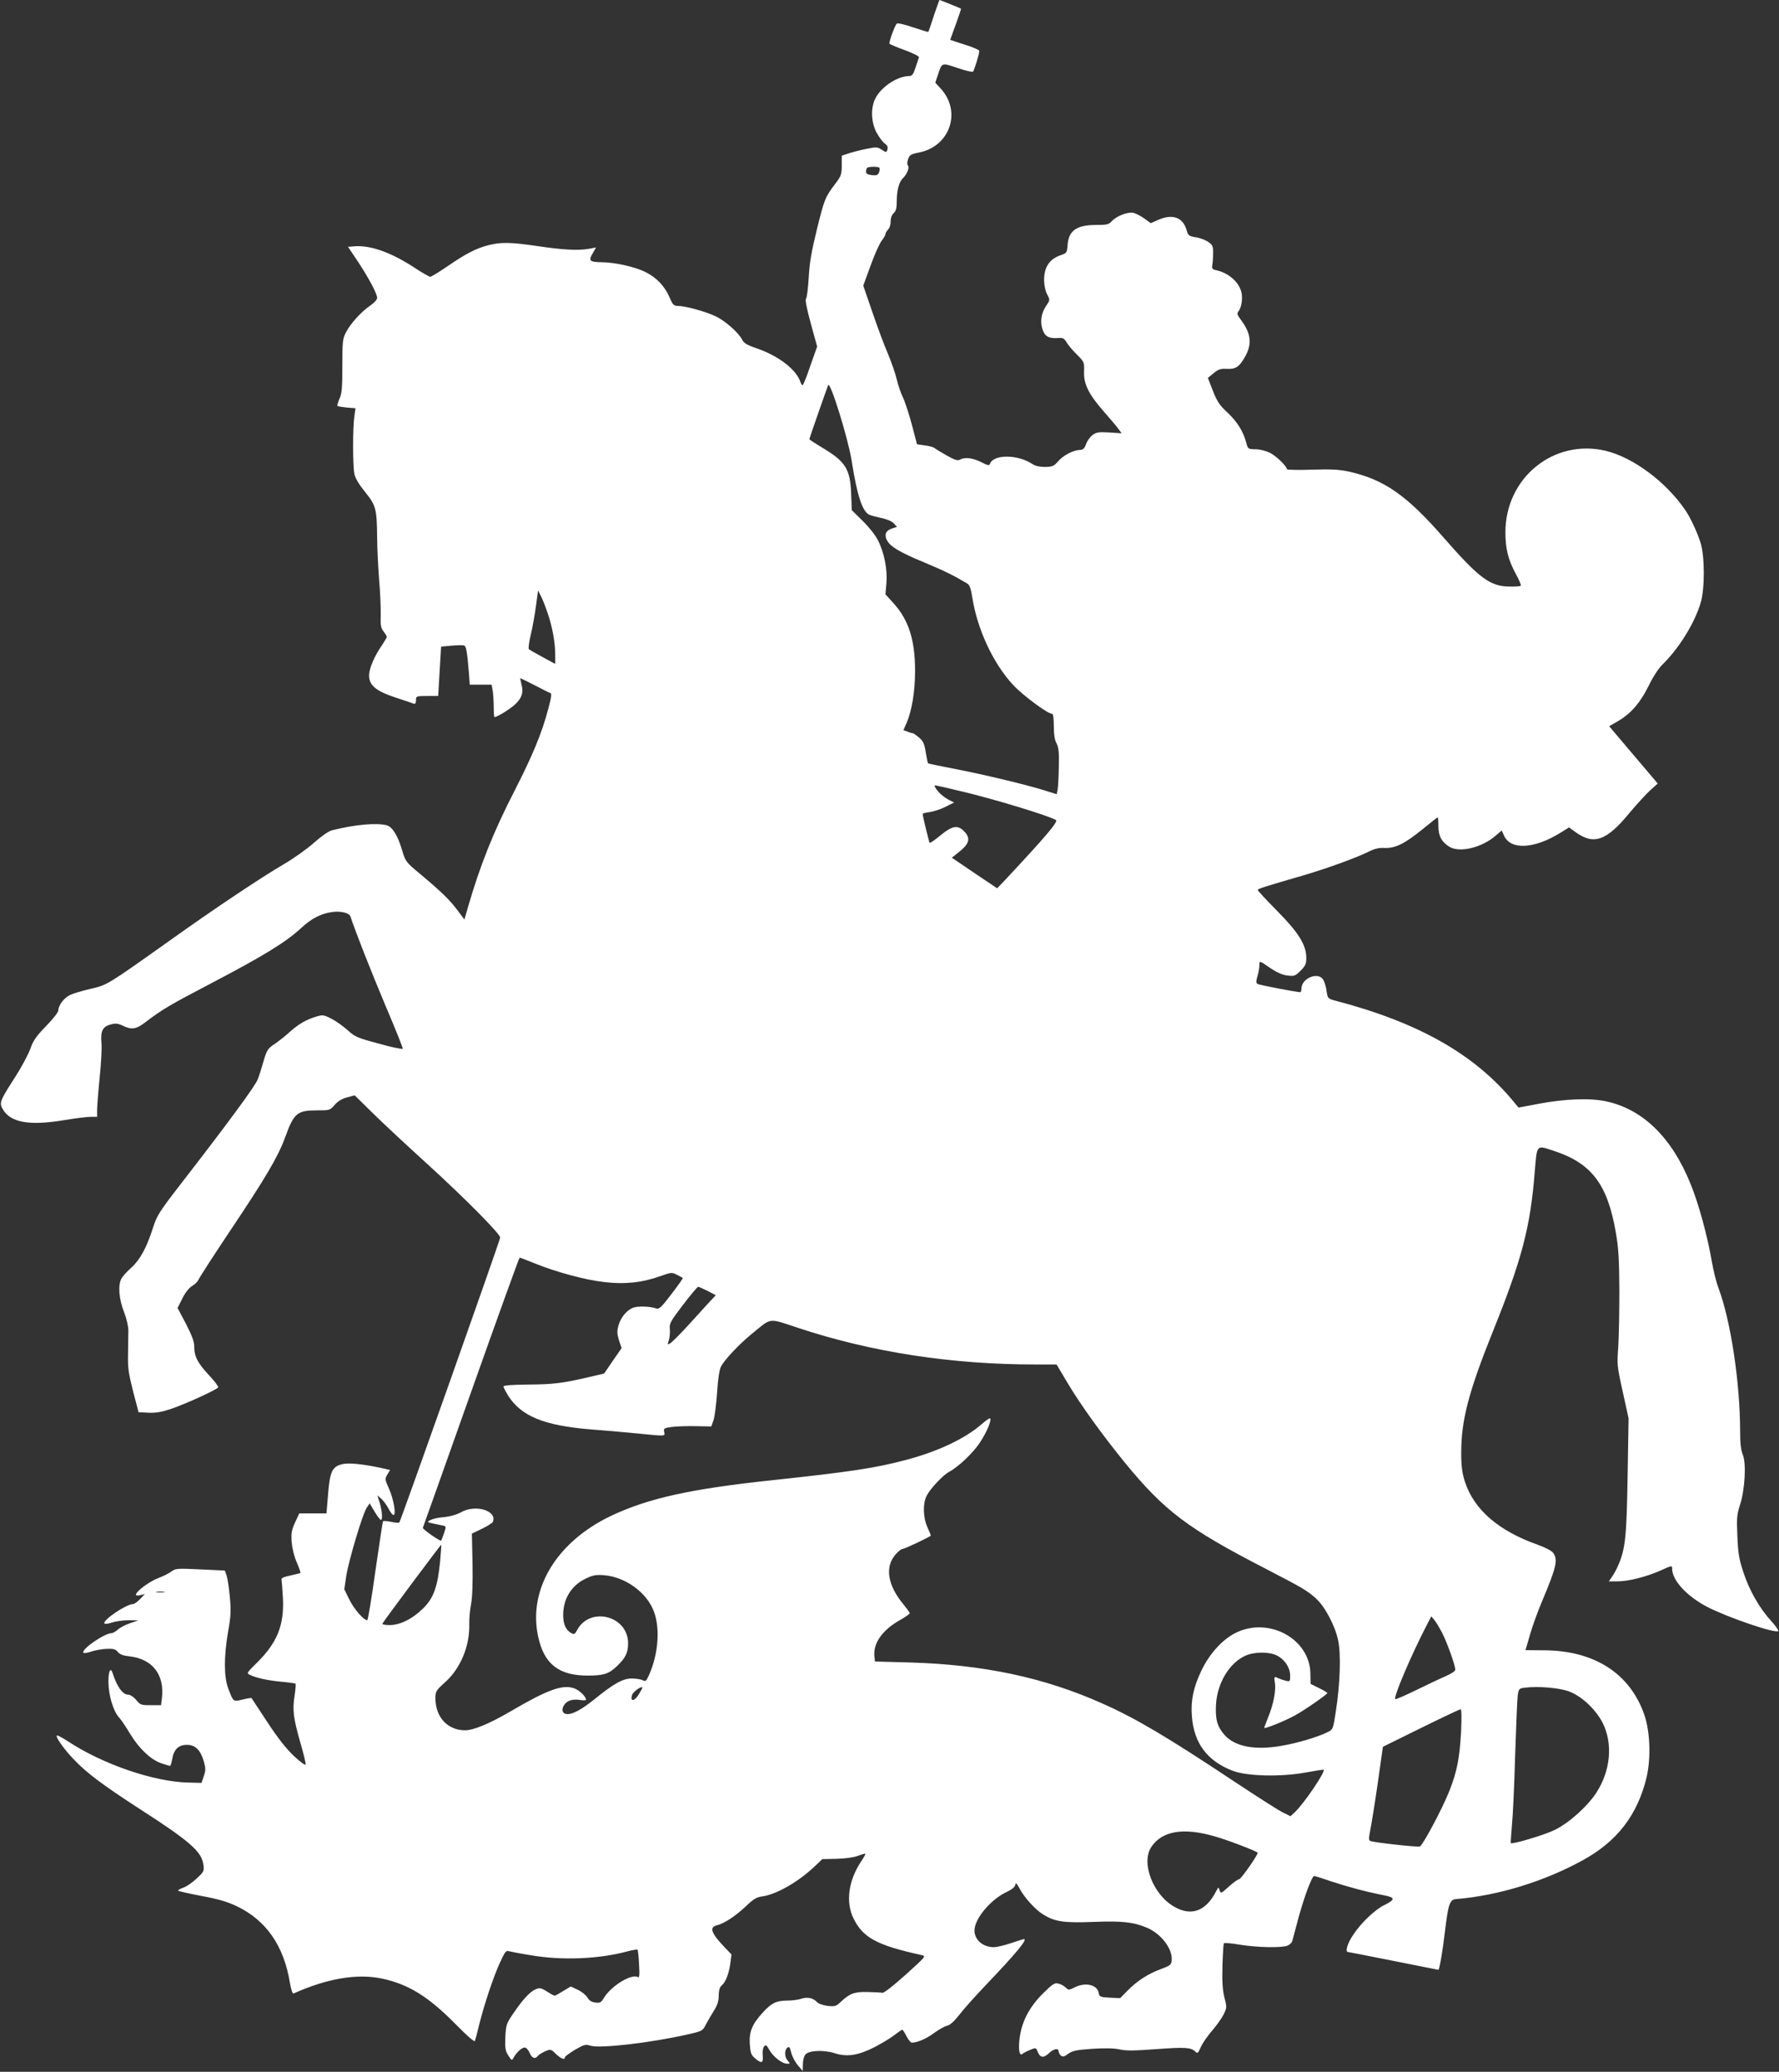 <?xml version="1.0" standalone="no"?>
<!DOCTYPE svg PUBLIC "-//W3C//DTD SVG 20010904//EN"
 "http://www.w3.org/TR/2001/REC-SVG-20010904/DTD/svg10.dtd">
<svg version="1.0" xmlns="http://www.w3.org/2000/svg"
 width="1099pt" height="1280pt" viewBox="0 0 1099 1280"
 preserveAspectRatio="xMidYMid meet">
<rect x="0" y="0" width="1099" height="1280" fill="#333333" stroke="none"/>
<g transform="translate(0,1280) scale(0.1,-0.1)"
fill="#ffffff" stroke="none">
<path d="M5769 12703 c-17 -54 -33 -99 -34 -100 -1 -2 -43 11 -94 28 -52 18
-96 28 -101 23 -13 -13 -50 -116 -45 -124 3 -4 45 -22 95 -40 52 -19 89 -38
87 -44 -2 -6 -12 -35 -21 -63 -14 -43 -22 -53 -40 -53 -76 0 -182 -74 -213
-148 -25 -60 -20 -142 13 -203 16 -28 38 -58 50 -66 14 -9 20 -21 17 -33 -6
-24 -7 -24 -39 -3 -23 15 -33 15 -87 4 -34 -6 -83 -19 -109 -27 l-48 -16 0
-60 c0 -55 -4 -66 -39 -112 -64 -85 -68 -95 -114 -281 -34 -138 -46 -208 -51
-300 -4 -65 -11 -124 -17 -131 -6 -7 5 -61 30 -153 l39 -142 -42 -119 c-22
-66 -44 -120 -48 -120 -4 0 -9 9 -13 19 -24 76 -132 160 -265 207 -63 21 -85
34 -95 55 -23 44 -102 114 -160 143 -61 30 -191 66 -237 66 -25 0 -32 7 -49
47 -32 75 -82 128 -153 163 -65 32 -186 59 -271 60 -72 1 -81 9 -54 54 l21 37
-43 -8 c-66 -12 -159 -7 -315 16 -168 25 -230 26 -307 6 -75 -19 -139 -52
-254 -131 -51 -35 -99 -64 -105 -64 -6 0 -54 27 -105 61 -140 91 -269 136
-366 127 l-37 -3 57 -85 c68 -102 123 -204 123 -230 0 -11 -18 -31 -43 -48
-56 -39 -120 -109 -149 -164 -21 -40 -23 -55 -23 -208 0 -136 -3 -172 -18
-204 -9 -22 -15 -41 -12 -44 3 -3 29 -7 58 -10 l53 -4 -7 -52 c-10 -69 -10
-301 0 -352 5 -28 27 -64 66 -113 68 -84 73 -105 75 -281 0 -63 6 -180 12
-260 7 -80 11 -179 10 -221 -2 -63 1 -79 18 -101 11 -14 20 -29 20 -33 0 -3
-14 -26 -30 -51 -47 -67 -80 -145 -80 -187 0 -61 43 -97 165 -137 55 -18 106
-35 112 -38 8 -2 13 5 13 22 0 25 1 26 69 26 l68 0 9 153 9 152 65 6 c36 3 70
4 77 1 13 -4 19 -39 29 -159 l6 -83 68 0 67 0 7 -37 c3 -21 6 -66 6 -100 0
-35 2 -63 5 -63 17 0 91 46 125 76 44 40 56 77 41 128 -5 20 -8 36 -6 36 2 0
41 -20 87 -43 46 -24 89 -46 97 -48 11 -4 8 -24 -13 -102 -38 -145 -95 -283
-207 -502 -132 -257 -213 -461 -289 -723 l-21 -73 -44 59 c-48 63 -92 107
-230 223 -89 74 -90 76 -112 150 -26 87 -59 140 -93 150 -62 17 -198 5 -340
-31 -21 -6 -66 -37 -113 -79 -43 -38 -126 -97 -185 -131 -140 -82 -422 -270
-702 -470 -390 -277 -386 -275 -490 -299 -51 -12 -108 -29 -127 -38 -37 -17
-73 -65 -73 -97 0 -10 -34 -53 -76 -96 -61 -63 -79 -89 -97 -141 -13 -35 -55
-114 -95 -176 -93 -144 -98 -157 -74 -197 47 -81 163 -102 375 -67 70 12 145
21 167 21 l40 0 0 41 c0 23 7 114 16 203 9 88 14 183 11 211 -7 73 7 103 55
115 33 9 46 8 81 -9 52 -24 79 -20 137 25 107 81 149 105 418 246 307 161 448
247 541 333 66 62 128 93 199 101 50 6 100 -7 107 -28 31 -95 129 -343 216
-550 61 -143 109 -263 107 -267 -2 -5 -68 9 -147 31 -133 36 -147 41 -194 84
-28 25 -73 57 -101 71 -45 23 -53 24 -90 13 -63 -19 -107 -44 -162 -92 -27
-25 -70 -59 -96 -77 -44 -29 -49 -38 -69 -104 -11 -40 -27 -91 -36 -114 -14
-40 -187 -275 -491 -667 -120 -156 -133 -177 -158 -255 -38 -119 -79 -195
-134 -244 -26 -23 -53 -53 -60 -67 -22 -40 -15 -127 16 -205 16 -41 27 -89 27
-115 0 -25 -1 -90 -2 -145 -2 -85 3 -119 31 -230 l34 -130 61 -3 c45 -2 81 4
135 22 93 31 292 122 296 135 2 6 -24 40 -58 76 -69 74 -90 115 -90 176 0 31
-14 67 -51 140 l-52 98 29 58 c18 36 41 66 61 78 18 11 35 28 39 38 3 10 93
149 199 308 217 324 293 453 336 571 56 154 74 168 203 168 72 0 75 1 103 33
19 23 44 38 76 47 l48 13 117 -115 c64 -63 216 -204 337 -314 230 -210 445
-427 445 -450 0 -15 -615 -1752 -623 -1760 -3 -3 -26 -2 -51 4 -26 5 -48 7
-50 3 -2 -3 -23 -142 -47 -308 -23 -167 -46 -303 -50 -303 -22 0 -82 69 -110
126 l-32 65 12 81 c15 96 100 382 126 422 l19 28 30 -51 c17 -28 34 -51 39
-51 12 0 8 53 -7 105 l-15 47 26 -23 c14 -13 34 -41 44 -61 11 -21 24 -38 30
-38 18 0 1 98 -28 163 -25 56 -26 60 -10 87 l17 28 -52 12 c-115 25 -206 34
-244 24 -62 -15 -76 -46 -87 -184 l-10 -120 -84 0 -84 0 -26 -56 c-22 -48 -25
-66 -21 -123 4 -41 16 -89 32 -125 14 -33 24 -61 22 -64 -3 -2 -31 -9 -63 -16
-42 -9 -57 -16 -54 -26 2 -8 6 -60 9 -116 8 -165 -36 -273 -159 -395 -66 -65
-67 -67 -44 -77 43 -20 109 -34 193 -42 45 -4 85 -10 88 -12 2 -3 0 -36 -6
-74 -14 -87 -8 -138 36 -292 20 -67 34 -128 32 -134 -2 -6 -35 18 -72 53 -47
44 -99 110 -164 209 -53 80 -97 147 -98 149 -2 2 -26 -2 -55 -9 -59 -14 -57
-16 -89 69 -27 71 -27 196 -1 349 17 95 19 130 11 215 -5 56 -14 116 -20 133
l-11 31 -151 7 c-143 7 -153 6 -179 -13 -16 -12 -52 -30 -82 -41 -53 -20 -137
-82 -137 -102 0 -6 11 -7 28 -3 l27 7 -29 -31 c-17 -17 -36 -31 -43 -31 -42 0
-190 -100 -178 -120 3 -5 24 -2 47 6 22 7 68 14 102 14 l61 -1 -53 -18 c-29
-10 -63 -28 -75 -40 -13 -11 -30 -21 -38 -21 -44 -1 -187 -99 -174 -121 3 -4
25 -1 48 7 23 8 66 16 95 17 44 2 56 -2 70 -19 12 -15 33 -23 71 -27 144 -16
220 -115 201 -262 l-5 -40 -64 0 c-59 0 -65 2 -90 33 -15 18 -37 32 -49 32
-34 0 -69 49 -96 133 -13 40 -26 13 -26 -53 0 -82 30 -182 65 -220 13 -14 44
-60 69 -102 55 -91 128 -160 193 -182 26 -9 50 -16 54 -16 3 0 9 19 13 42 10
60 39 88 92 88 51 0 84 -33 104 -105 11 -41 11 -54 -1 -89 l-14 -41 -81 2
c-212 4 -532 114 -746 256 -38 25 -68 40 -68 33 0 -19 50 -88 109 -149 77 -81
179 -157 398 -299 317 -204 389 -267 400 -349 5 -37 3 -43 -40 -83 -25 -24
-62 -50 -81 -57 -20 -7 -36 -16 -36 -19 0 -4 64 -18 142 -33 108 -20 162 -36
223 -65 180 -87 289 -244 326 -472 8 -44 16 -69 23 -66 210 94 393 124 546 92
163 -35 285 -110 452 -279 75 -76 119 -115 122 -106 3 8 15 52 26 99 32 128
88 296 128 383 31 68 38 78 56 72 12 -3 73 -15 136 -25 193 -33 420 -24 600
25 30 8 56 12 59 9 2 -2 7 -43 9 -91 4 -65 2 -84 -7 -78 -38 23 -164 -53 -210
-128 -17 -29 -25 -33 -53 -29 -24 3 -38 12 -49 31 -9 15 -36 37 -60 48 l-43
20 -47 -28 c-25 -16 -49 -29 -53 -29 -3 0 -25 12 -47 26 -36 23 -45 24 -70 14
-35 -15 -81 -65 -139 -151 -41 -60 -44 -68 -48 -144 -3 -69 0 -85 18 -114 21
-32 23 -33 32 -15 18 33 51 64 69 64 9 0 22 -13 29 -29 15 -36 34 -45 52 -24
7 9 28 22 47 30 32 14 35 13 65 -16 32 -31 56 -40 56 -21 0 5 28 25 62 46 57
33 66 35 97 25 60 -18 378 19 599 70 90 20 93 22 112 60 11 21 34 60 50 86 22
35 30 59 30 94 0 30 6 51 16 60 26 21 45 69 55 133 l8 61 -43 45 c-82 86 -96
123 -48 135 46 11 114 56 177 115 50 48 68 59 106 64 89 13 225 92 326 189
l43 41 87 2 c52 1 106 8 132 18 24 9 45 15 47 13 2 -2 -10 -23 -26 -47 -79
-119 -97 -251 -47 -353 59 -119 144 -165 421 -226 28 -6 25 -9 -99 -121 -76
-68 -134 -114 -144 -112 -9 2 -50 4 -91 5 -82 2 -111 -9 -166 -61 -28 -27 -35
-29 -80 -25 -29 4 -56 13 -67 24 -24 26 -61 33 -98 20 -18 -6 -56 -11 -86 -11
-66 0 -97 -15 -150 -73 -66 -72 -86 -119 -81 -195 4 -55 8 -68 32 -88 40 -35
52 -31 48 16 -3 23 1 47 8 56 11 13 16 10 34 -23 24 -41 78 -83 109 -83 19 0
19 1 4 18 -21 23 -22 65 -3 81 11 9 16 3 24 -31 6 -24 25 -59 41 -78 l30 -35
1 41 c0 22 6 48 14 59 19 27 112 32 182 10 78 -25 146 -14 250 39 45 24 100
57 122 75 22 17 43 31 46 31 3 0 15 -18 26 -40 11 -22 26 -40 33 -40 34 0 91
25 138 60 29 21 65 42 81 45 19 5 43 27 75 68 26 34 101 118 167 187 187 196
256 280 231 280 -2 0 -38 -11 -79 -25 -41 -14 -89 -25 -106 -25 -68 0 -120 45
-120 103 0 73 102 194 201 239 31 15 49 30 51 43 3 16 8 11 27 -23 28 -54 94
-127 142 -158 75 -47 129 -55 314 -48 179 7 247 -1 331 -36 90 -39 161 -134
152 -205 -3 -24 -11 -30 -65 -50 -78 -28 -148 -73 -207 -133 l-46 -47 -64 3
c-60 3 -64 5 -69 31 -10 50 -84 66 -149 32 -35 -17 -37 -17 -55 0 -10 10 -30
21 -45 24 -23 6 -35 -2 -96 -62 -80 -80 -126 -166 -141 -261 -12 -74 -5 -128
14 -112 6 5 28 17 48 25 37 15 37 15 47 -10 14 -38 37 -42 69 -11 29 28 61 35
61 12 0 -7 6 -19 14 -26 12 -9 21 -7 45 11 26 19 50 24 148 31 81 5 135 4 171
-4 40 -9 92 -8 225 2 178 13 214 11 241 -15 13 -14 17 -11 34 27 10 24 42 70
71 103 28 33 60 78 71 101 19 39 20 44 4 103 -11 46 -15 98 -12 196 2 73 6
136 9 139 3 4 48 0 100 -9 105 -17 255 -20 292 -6 13 5 27 18 30 28 3 10 21
79 41 153 35 126 81 250 95 250 3 0 51 -15 106 -34 100 -33 218 -65 327 -86
67 -13 68 -26 2 -59 -59 -28 -144 -109 -194 -184 -36 -53 -52 -107 -32 -107 4
0 130 -25 281 -55 151 -30 276 -55 277 -55 6 0 26 113 40 233 21 175 30 201
69 204 259 21 545 109 783 240 213 117 338 280 394 512 28 121 22 285 -15 390
-89 252 -306 392 -613 395 l-120 1 28 96 c15 53 49 146 74 205 89 212 100 257
69 300 -8 12 -48 33 -92 49 -245 86 -398 218 -454 393 -16 51 -22 92 -22 177
0 202 46 377 198 755 177 440 229 638 256 978 15 175 8 168 120 131 231 -76
330 -206 381 -503 17 -98 21 -167 22 -361 0 -132 -3 -289 -7 -350 -8 -105 -7
-117 28 -274 l36 -164 -6 -355 c-6 -371 -14 -451 -56 -548 -10 -26 -29 -59
-40 -75 l-20 -29 54 0 c68 0 182 29 270 69 66 30 67 30 67 9 0 -72 91 -170
217 -236 129 -66 422 -166 439 -149 4 3 -17 32 -45 63 -72 79 -136 191 -172
304 -26 78 -32 117 -36 220 -5 111 -3 133 17 195 30 95 39 255 16 309 -11 27
-16 69 -16 141 0 302 -58 686 -134 888 -14 37 -32 111 -41 164 -26 153 -80
352 -129 473 -116 291 -297 468 -526 516 -98 21 -255 15 -417 -16 l-122 -23
-28 34 c-243 296 -591 493 -1109 628 -40 11 -42 13 -49 59 -3 26 -13 57 -21
70 -32 50 -133 8 -134 -55 0 -13 -3 -23 -7 -23 -23 0 -253 44 -264 51 -10 6
-10 16 -1 47 7 22 12 52 12 66 0 32 -2 33 72 -18 38 -25 72 -40 102 -43 42 -5
48 -3 81 30 29 29 35 42 35 79 0 80 -49 158 -182 292 -65 66 -118 123 -118
127 0 8 32 18 290 93 145 43 323 108 395 144 36 18 63 25 97 23 67 -3 124 25
234 114 50 41 93 75 96 75 2 0 4 -24 4 -53 0 -62 19 -98 67 -128 63 -40 203
-6 288 69 l36 31 16 -35 c42 -86 184 -79 344 19 l56 35 40 -29 c113 -82 192
-54 333 118 44 52 101 115 127 139 l48 43 -150 177 -150 177 57 33 c79 47 136
113 188 219 26 54 61 107 85 130 101 99 197 253 235 380 26 84 26 286 0 370
-21 67 -64 160 -98 208 -120 173 -321 322 -490 362 -320 75 -618 -167 -618
-504 0 -102 17 -170 66 -260 19 -35 32 -66 29 -70 -4 -3 -34 -6 -68 -5 -121 0
-190 52 -410 304 -228 261 -366 357 -583 406 -61 13 -109 16 -230 12 -85 -3
-154 -1 -154 3 0 18 -65 81 -104 101 -24 12 -61 22 -89 22 -47 1 -48 2 -58 41
-19 71 -56 129 -115 185 -49 45 -65 69 -91 135 l-31 80 35 29 c29 24 44 29 79
27 57 -3 78 10 114 72 47 82 40 146 -27 235 -20 26 -22 36 -13 47 20 24 29 84
18 123 -16 61 -80 116 -153 132 -25 5 -29 10 -26 31 3 13 5 46 5 74 1 44 -2
51 -31 71 -18 12 -53 25 -77 28 -41 7 -46 10 -55 43 -23 81 -88 104 -179 63
l-43 -19 -40 29 c-22 16 -53 32 -69 35 -34 7 -105 -21 -134 -54 -16 -18 -30
-21 -93 -21 -123 0 -172 -35 -178 -126 -3 -44 -5 -48 -40 -60 -72 -24 -105
-74 -105 -156 1 -31 8 -67 19 -87 18 -34 18 -35 -5 -69 -31 -45 -39 -95 -25
-143 14 -46 38 -61 92 -58 35 3 42 0 58 -26 10 -17 38 -51 64 -76 45 -45 46
-47 44 -105 -3 -77 29 -141 124 -249 39 -44 79 -92 89 -106 l19 -26 -77 5
c-67 4 -80 1 -104 -17 -15 -12 -33 -37 -39 -56 -10 -27 -19 -35 -39 -35 -39
-1 -103 -34 -134 -71 -25 -29 -34 -33 -80 -34 -33 0 -61 6 -78 18 -91 60 -239
61 -262 2 -5 -13 -12 -12 -55 10 -53 26 -100 32 -131 15 -14 -8 -32 -2 -82 26
-35 20 -68 40 -75 46 -6 5 -33 13 -60 16 l-48 7 -32 122 c-18 67 -43 144 -56
170 -13 26 -29 75 -37 108 -7 33 -32 105 -55 160 -24 55 -67 172 -97 260 l-55
160 46 126 c25 69 56 138 69 153 12 16 22 33 22 39 0 6 7 19 17 29 9 10 16 32
15 50 0 20 7 40 19 51 15 14 19 31 19 76 0 66 15 119 39 141 24 22 41 66 30
77 -6 6 -5 21 1 39 9 27 18 32 70 42 189 39 261 251 133 393 l-35 38 16 48
c26 78 22 76 121 43 49 -17 92 -27 96 -23 8 9 39 110 39 128 0 6 -40 24 -90
39 -49 16 -90 29 -90 30 0 0 16 44 35 96 19 52 33 95 32 96 -3 3 -130 54 -133
54 -1 0 -17 -44 -35 -97z m-336 -940 c3 -5 1 -17 -3 -29 -7 -16 -15 -19 -44
-16 -26 3 -36 9 -36 21 0 10 3 21 7 24 9 9 71 9 76 0z m-172 -1808 c33 -212
65 -312 107 -334 9 -5 43 -14 75 -21 34 -7 66 -20 78 -33 l20 -22 -33 -11
c-36 -12 -47 -39 -28 -73 20 -38 80 -74 228 -135 129 -54 185 -82 267 -131 15
-9 23 -31 32 -89 31 -196 129 -405 251 -537 59 -64 214 -179 241 -179 7 0 11
-26 11 -75 0 -51 5 -86 17 -108 13 -25 16 -56 14 -142 -1 -60 -4 -124 -7 -141
l-6 -31 -76 24 c-123 38 -384 100 -556 133 -88 17 -161 32 -163 34 -2 2 -8 32
-14 67 -8 53 -15 69 -41 92 -18 15 -35 27 -39 27 -4 0 -19 4 -33 10 l-25 9 19
43 c33 76 53 196 53 323 0 192 -40 316 -134 419 l-49 54 6 69 c7 83 -13 188
-52 264 -14 30 -57 84 -94 120 l-68 67 -4 103 c-6 154 -35 199 -188 289 -38
23 -70 44 -70 47 0 5 103 300 116 333 12 30 123 -328 145 -465z m-1877 -945
c29 -86 46 -181 46 -258 l0 -54 -77 42 c-43 23 -81 45 -86 49 -4 4 1 44 12 90
11 45 25 125 32 177 l13 96 17 -34 c10 -18 29 -67 43 -108z m2559 -1100 c192
-45 528 -147 580 -176 16 -9 -56 -95 -314 -371 l-49 -51 -140 94 -140 95 50
40 c59 47 67 83 25 124 -39 40 -74 33 -145 -26 -34 -28 -64 -49 -67 -46 -4 5
-42 161 -43 178 0 4 20 9 45 12 25 4 68 18 97 33 l52 26 -30 15 c-35 18 -72
51 -85 76 -9 15 -7 17 13 12 13 -2 81 -18 151 -35z m-2638 -2916 c134 -54 311
-102 430 -115 126 -15 234 -3 345 37 67 24 71 24 102 8 18 -9 35 -18 36 -20 2
-1 -29 -46 -70 -99 -60 -79 -76 -95 -93 -89 -41 14 -117 16 -146 4 -40 -17
-76 -62 -89 -112 -9 -32 -8 -50 4 -89 l16 -48 -54 -78 -54 -79 -94 -22 c-163
-38 -220 -45 -375 -46 -100 -1 -153 -5 -153 -12 0 -5 13 -30 28 -55 82 -129
222 -186 510 -210 70 -5 195 -16 277 -24 195 -19 183 -20 178 9 -4 21 -1 24
48 30 29 4 95 6 147 5 l96 -2 14 39 c7 22 17 98 22 171 5 81 14 142 24 160 23
44 111 137 189 201 127 104 99 100 288 38 452 -150 948 -226 1464 -226 l132 0
68 -114 c80 -135 216 -323 352 -490 246 -301 391 -410 868 -656 226 -117 260
-136 315 -186 55 -50 117 -167 136 -256 19 -87 13 -269 -14 -443 -17 -110 -17
-110 -52 -127 -60 -30 -188 -68 -284 -84 -164 -29 -288 -5 -352 68 -45 51 -57
97 -52 188 8 132 82 256 182 301 55 25 150 25 196 0 48 -25 80 -75 80 -123 0
-37 -1 -38 -27 -32 -16 4 -36 11 -45 15 -27 14 -29 11 -22 -29 7 -47 -9 -132
-42 -212 -13 -33 -24 -62 -24 -65 0 -9 133 45 190 77 62 34 199 130 200 138 0
3 -23 17 -52 31 l-52 26 -1 64 c-3 210 -249 349 -453 255 -85 -39 -169 -129
-221 -239 -48 -100 -66 -184 -58 -280 12 -166 95 -277 252 -337 88 -34 297
-39 450 -11 60 11 110 19 112 17 12 -12 -123 -211 -180 -264 l-25 -23 -50 25
c-28 14 -159 98 -292 186 -415 276 -613 394 -821 486 -358 160 -734 240 -1189
253 l-215 6 -3 29 c-10 82 47 164 156 226 34 19 62 39 62 43 0 5 -18 29 -39
55 -98 118 -116 231 -49 308 17 19 35 34 42 34 14 0 176 77 176 83 0 3 -9 26
-21 52 -27 60 -29 147 -4 195 21 42 100 126 137 146 57 30 148 116 191 181 44
67 74 139 63 150 -3 3 -26 -13 -51 -35 -101 -89 -271 -170 -470 -222 -188 -50
-340 -73 -825 -125 -508 -54 -766 -112 -995 -220 -336 -160 -513 -452 -451
-744 36 -171 127 -243 306 -243 101 0 132 11 183 60 52 50 67 82 67 140 0 171
-238 230 -316 79 -12 -23 -18 -26 -34 -17 -35 19 -51 56 -51 113 0 98 50 181
137 223 47 23 64 26 117 22 131 -11 263 -107 306 -223 40 -104 28 -264 -29
-392 -17 -39 -22 -43 -39 -34 -11 6 -42 11 -69 11 -54 0 -110 -31 -232 -130
-75 -60 -129 -90 -164 -90 -31 0 -41 26 -21 56 18 28 53 39 101 31 18 -3 34
-2 34 2 0 20 -43 61 -75 71 -72 24 -164 -10 -391 -143 -130 -76 -229 -117
-281 -117 -107 0 -183 81 -183 196 0 45 3 50 61 102 95 86 152 225 148 360 -1
31 4 86 11 122 8 43 11 128 9 250 l-4 185 62 30 c34 16 65 36 68 43 27 70
-110 110 -199 58 -26 -14 -64 -25 -102 -29 -34 -2 -72 -11 -85 -18 -26 -14
-28 -13 77 -34 21 -5 21 -6 7 -47 -8 -24 -16 -44 -18 -46 -6 -6 -116 71 -113
79 2 4 136 381 298 838 162 457 297 831 300 831 4 0 46 -16 95 -36z m1067
-170 l50 -26 -34 -36 c-19 -20 -78 -86 -132 -145 -54 -59 -107 -112 -117 -117
-16 -9 -17 -8 -7 20 5 17 8 47 6 68 -4 34 2 46 81 150 47 61 89 112 94 112 4
0 31 -12 59 -26z m-1653 -1669 c-15 -156 -40 -227 -102 -289 -67 -67 -145
-106 -210 -106 -27 0 -47 4 -45 8 4 12 362 491 364 489 1 -1 -2 -47 -7 -102z
m-1706 -192 c-13 -2 -33 -2 -45 0 -13 2 -3 4 22 4 25 0 35 -2 23 -4z m7898
-255 c31 -62 79 -197 79 -223 0 -10 -23 -25 -62 -42 -35 -15 -116 -54 -182
-86 -65 -32 -122 -56 -126 -55 -16 6 99 275 194 458 l28 54 20 -24 c11 -14 33
-51 49 -82z m-4966 -378 c-27 -43 -54 -44 -40 -1 6 19 55 54 63 46 2 -2 -9
-22 -23 -45z m5748 20 c80 -30 167 -113 209 -197 63 -128 47 -294 -40 -428
-54 -84 -170 -188 -256 -230 -62 -31 -263 -91 -273 -82 -1 2 2 50 7 108 6 57
15 253 20 434 6 182 13 349 16 372 6 39 9 42 43 46 83 11 216 -1 274 -23z
m-667 -247 c-9 -166 -25 -247 -72 -367 -44 -111 -164 -336 -183 -344 -14 -5
-279 24 -305 34 -11 4 -11 16 -1 67 7 34 28 164 46 288 l32 227 235 116 c130
64 240 116 245 116 6 0 7 -49 3 -137z m-1520 -649 c75 -21 251 -88 263 -100 7
-7 -102 -164 -114 -164 -7 0 -35 -20 -63 -45 -48 -44 -51 -45 -58 -23 -6 21
-7 21 -22 -8 -63 -122 -153 -155 -258 -94 -132 75 -207 273 -141 370 67 99
199 121 393 64z"/>
</g>
</svg>
